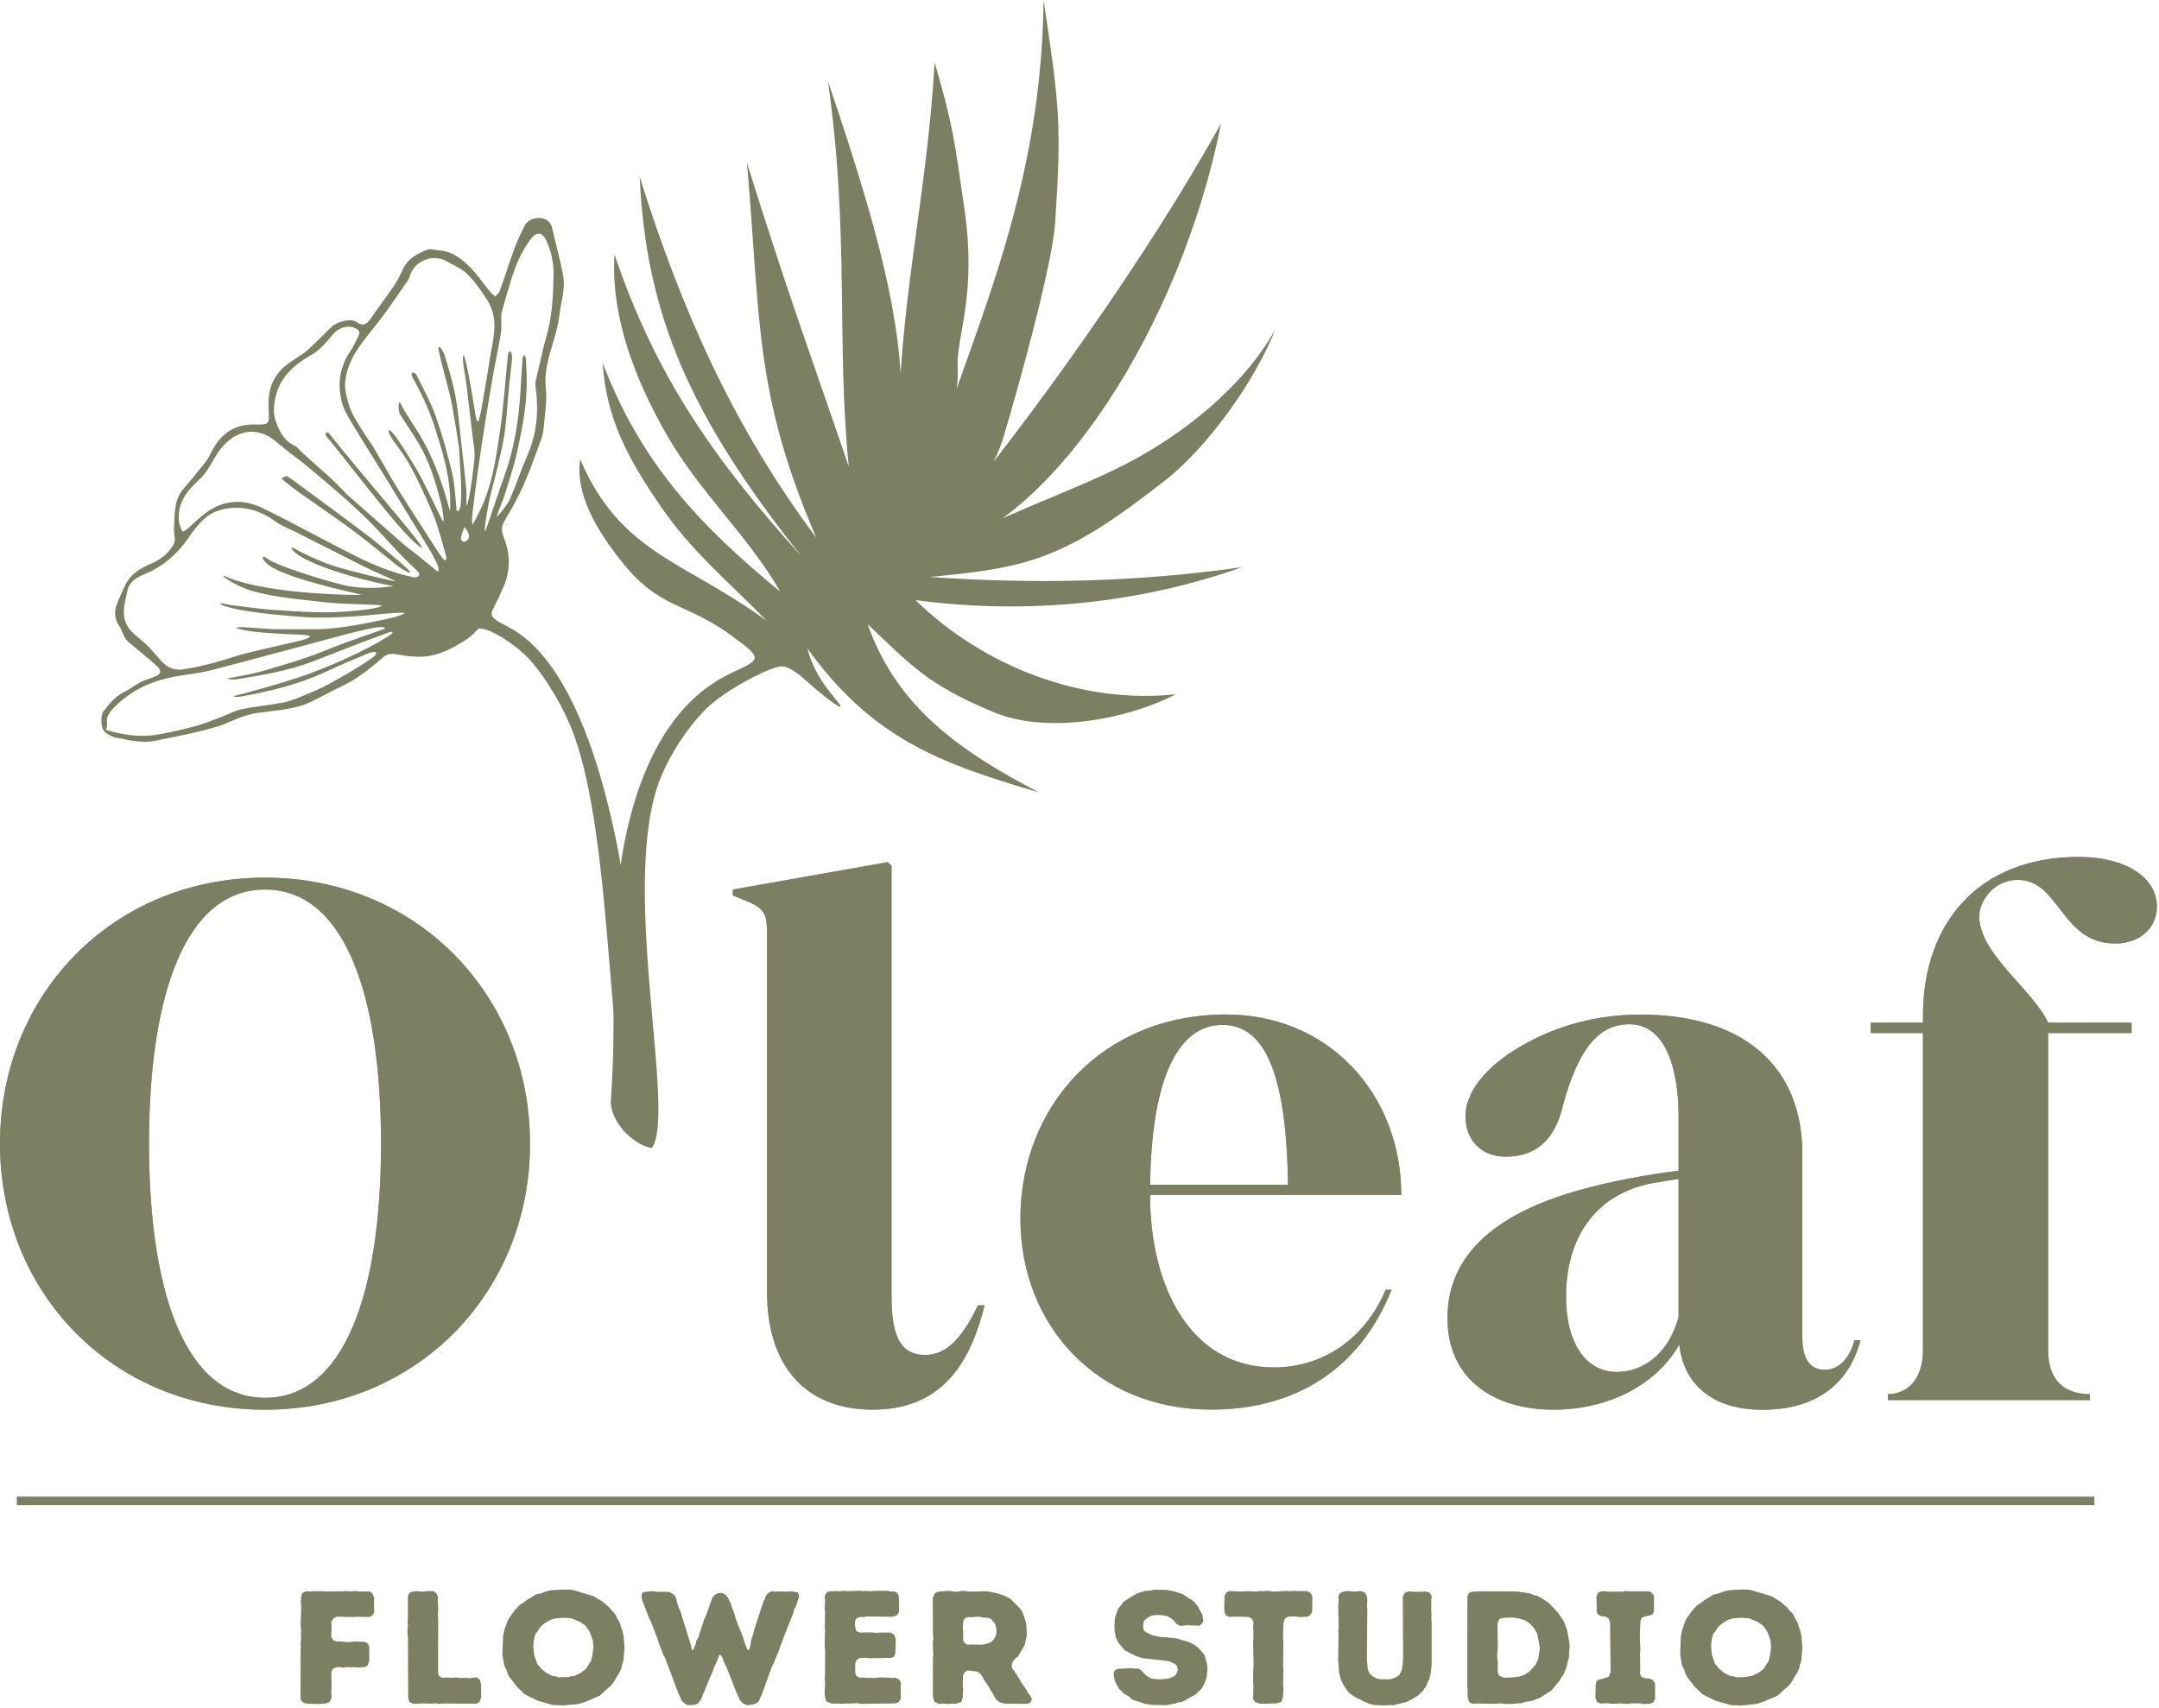<svg xmlns="http://www.w3.org/2000/svg" xmlns:xlink="http://www.w3.org/1999/xlink" xmlns:serif="http://www.serif.com/" width="100%" height="100%" viewBox="0 0 364 288" xml:space="preserve" style="fill-rule:evenodd;clip-rule:evenodd;stroke-linejoin:round;stroke-miterlimit:2;">    <g transform="matrix(1,0,0,1,-122.47,-176.81)">        <path d="M122.47,369.65C122.47,344.46 141.53,324.79 167.15,324.79C192.64,324.79 211.83,344.46 211.83,369.65C211.83,394.84 192.65,414.51 167.15,414.51C141.53,414.51 122.47,394.84 122.47,369.65ZM186.71,369.65C186.71,344.46 180.53,326.8 167.15,326.8C153.77,326.8 147.59,344.47 147.59,369.65C147.59,394.84 153.77,412.5 167.15,412.5C180.52,412.51 186.71,394.84 186.71,369.65Z" style="fill:rgb(143,153,129);fill-rule:nonzero;"></path>        <path d="M251.79,394.67L251.79,334.53C251.79,331.16 251.54,330.16 248.77,328.92L246.01,327.8L246.01,326.8L272.15,322.18L272.78,322.8L272.78,395.54C272.78,402.9 274.79,405.27 278.43,405.27C281.95,405.27 284.59,402.65 287.35,396.91L288.48,396.91C286.34,405.27 282.2,414.5 269.63,414.5C258.07,414.5 251.79,406.89 251.79,394.67Z" style="fill:rgb(143,153,129);fill-rule:nonzero;"></path>        <path d="M294.51,382.31C294.51,363.35 308.33,347.87 329.19,347.87C346.53,347.87 358.72,361.35 358.72,378.31L316.37,378.31L316.37,378.43C316.37,393.28 322.9,407.38 337.23,407.38C345.9,407.38 352.81,402.14 356.08,394.28L357.08,394.28C351.68,407.88 340.62,414.49 326.67,414.49C307.33,414.5 294.51,400.16 294.51,382.31ZM339.62,376.57C339.37,356.98 335.35,349.62 328.56,349.62C321.4,349.62 316.62,357.98 316.37,376.57L339.62,376.57Z" style="fill:rgb(143,153,129);fill-rule:nonzero;"></path>        <path d="M405.59,403.53C401.95,410.02 394.03,414.51 384.35,414.51C374.67,414.51 366.51,409.64 366.51,399.04C366.51,388.06 375.18,381.07 389.76,377.21C394.41,375.96 400.32,374.84 405.47,374.22L405.47,364.99C405.47,357.75 403.59,349.52 397.18,349.52C391.78,349.52 388.51,354.01 386,363.12C384.62,369.11 381.35,371.85 376.33,371.85C371.81,371.85 369.54,368.61 369.54,365.11C369.54,360.37 373.94,355.88 379.72,352.76C385.12,349.77 391.66,347.89 399.07,347.89C416.41,347.89 426.34,356.62 426.34,371.35L426.34,402.42C426.34,406.04 427.72,407.79 430.11,407.79C432.5,407.79 434.26,405.92 435.14,402.8L436.14,402.8C434.76,408.17 430.61,414.53 419.55,414.53C411.37,414.5 406.35,410.39 405.59,403.53ZM395.04,408.14C399.69,408.14 403.84,404.9 405.47,398.91L405.47,375.58C403.84,375.83 402.45,376.08 400.95,376.33C391.4,378.2 386.5,385.56 386.5,395.42C386.49,403.53 390.01,408.14 395.04,408.14Z" style="fill:rgb(143,153,129);fill-rule:nonzero;"></path>        <path d="M446.68,404.52L446.68,351L437.88,351L437.88,349.25L446.68,349.25L446.68,348.13C446.68,332.28 456.23,321.3 472.94,321.3C480.86,321.3 486.13,324.79 486.13,329.66C486.13,333.28 483.24,335.9 479.09,335.9C469.92,335.9 469.79,325.17 462.63,325.17C459.24,325.17 456.72,327.79 456.22,330.66C455.47,337.15 465.14,343.51 467.78,349.25L481.85,349.25L481.85,351L467.78,351L467.78,404.53C467.78,409.52 470.54,411.89 474.82,411.89L474.82,412.89L440.77,412.89L440.77,411.89C443.92,411.88 446.68,409.51 446.68,404.52Z" style="fill:rgb(143,153,129);fill-rule:nonzero;"></path>        <path d="M122.47,369.65C122.47,344.46 141.53,324.79 167.15,324.79C192.64,324.79 211.83,344.46 211.83,369.65C211.83,394.84 192.65,414.51 167.15,414.51C141.53,414.51 122.47,394.84 122.47,369.65ZM186.71,369.65C186.71,344.46 180.53,326.8 167.15,326.8C153.77,326.8 147.59,344.47 147.59,369.65C147.59,394.84 153.77,412.5 167.15,412.5C180.52,412.51 186.71,394.84 186.71,369.65Z" style="fill:rgb(125,127,98);fill-rule:nonzero;"></path>        <path d="M251.79,394.67L251.79,334.53C251.79,331.16 251.54,330.16 248.77,328.92L246.01,327.8L246.01,326.8L272.15,322.18L272.78,322.8L272.78,395.54C272.78,402.9 274.79,405.27 278.43,405.27C281.95,405.27 284.59,402.65 287.35,396.91L288.48,396.91C286.34,405.27 282.2,414.5 269.63,414.5C258.07,414.5 251.79,406.89 251.79,394.67Z" style="fill:rgb(125,127,98);fill-rule:nonzero;"></path>        <path d="M294.51,382.31C294.51,363.34 308.33,347.87 329.19,347.87C346.53,347.87 358.72,361.35 358.72,378.31L316.37,378.31L316.37,378.43C316.37,393.28 322.9,407.38 337.23,407.38C345.9,407.38 352.81,402.14 356.08,394.28L357.08,394.28C351.68,407.88 340.62,414.49 326.67,414.49C307.33,414.5 294.51,400.16 294.51,382.31ZM339.62,376.57C339.37,356.98 335.35,349.62 328.56,349.62C321.4,349.62 316.62,357.98 316.37,376.57L339.62,376.57Z" style="fill:rgb(125,127,98);fill-rule:nonzero;"></path>        <path d="M405.59,403.52C401.95,410.01 394.03,414.5 384.35,414.5C374.67,414.5 366.51,409.63 366.51,399.03C366.51,388.05 375.18,381.06 389.76,377.2C394.41,375.95 400.32,374.83 405.47,374.21L405.47,364.98C405.47,357.74 403.59,349.51 397.18,349.51C391.78,349.51 388.51,354 386,363.11C384.62,369.1 381.35,371.84 376.33,371.84C371.81,371.84 369.54,368.6 369.54,365.1C369.54,360.36 373.94,355.87 379.72,352.75C385.12,349.76 391.66,347.88 399.07,347.88C416.41,347.88 426.34,356.61 426.34,371.34L426.34,402.41C426.34,406.03 427.72,407.78 430.11,407.78C432.5,407.78 434.26,405.91 435.14,402.79L436.14,402.79C434.76,408.16 430.61,414.52 419.55,414.52C411.37,414.5 406.34,410.39 405.59,403.52ZM395.04,408.14C399.69,408.14 403.84,404.9 405.47,398.91L405.47,375.58C403.84,375.83 402.45,376.08 400.95,376.33C391.4,378.2 386.5,385.56 386.5,395.42C386.49,403.52 390.01,408.14 395.04,408.14Z" style="fill:rgb(125,127,98);fill-rule:nonzero;"></path>        <path d="M446.67,404.52L446.67,351L437.87,351L437.87,349.25L446.67,349.25L446.67,348.13C446.67,332.28 456.22,321.3 472.93,321.3C480.85,321.3 486.12,324.79 486.12,329.66C486.12,333.28 483.23,335.9 479.08,335.9C469.91,335.9 469.78,325.17 462.62,325.17C459.23,325.17 456.71,327.79 456.21,330.66C455.46,337.15 465.13,343.51 467.77,349.25L481.84,349.25L481.84,351L467.77,351L467.77,404.53C467.77,409.52 470.53,411.89 474.81,411.89L474.81,412.89L440.76,412.89L440.76,411.89C443.91,411.88 446.67,409.51 446.67,404.52Z" style="fill:rgb(125,127,98);fill-rule:nonzero;"></path>        <g>            <path d="M225.45,362.64C226.05,353.73 225.86,349.83 225.98,337.59C226.17,317.36 231.21,298 244.6,290.89C249.66,288.21 251.93,288.42 246.8,284.74C238.05,277.95 233.97,280.04 227.07,271.24C223.18,266.27 219.42,260.27 220.28,254.24C227.13,270.25 237.88,271.33 251.78,281.53C245.13,274.71 239.02,269.79 233.64,261.87C228.26,253.96 224.68,247.34 224.07,237.98C230.43,254.67 240.27,265.33 254.02,276.57C248.59,267.15 240.4,259.74 234.98,250.31C229.56,240.88 225.42,230.23 226.07,219.7C233.02,240.31 243.01,254.48 257.63,270.65C238.64,246.8 231.38,229.69 230.32,206.65C237.36,228.99 245.99,248.61 260.09,267.47C249.57,242.97 250.73,230.82 248.4,204.26C255.65,227.4 258.78,235.56 265.57,255.49C263.46,234.6 265.71,215.97 262.05,190.49C271.75,219.05 277.25,239.25 273.03,257.35C273.84,253.64 273.77,253.68 273.97,246.86C274.63,225.02 278.85,208.72 280.04,187.32C283.22,198.17 283.4,200.66 285.03,211.76C287.24,226.76 283.7,233.25 283.93,238.71C284.27,246.84 279.36,257.95 278.23,259.97C284.25,236.35 298,212.9 298.42,176.81C301.06,194.64 301.49,197.57 300.36,214.42C299.87,221.78 293.75,243.57 291.65,250.5C289.15,258.76 283.67,262.78 281.34,265.47C295.84,248.04 315.85,220.22 328.35,197.58C321.45,232.27 300.06,264.1 281.62,269.24C290.6,263.8 302.61,260 312.19,255.1C321.78,250.19 332.21,241.95 337.48,232.34C334.08,241.09 325.91,252.44 318.67,258.01C312.1,263.06 305.4,268.18 297.53,270.89C291.71,272.89 285.45,273.5 279.25,274.09C296.93,275.36 314.62,274.92 331.91,272.44C314.57,278.58 295.59,280.5 276.82,278C288.67,289.53 305.25,295.54 320.67,293.88C312.55,298.15 298.97,300.63 290.03,296.91C278.63,292.16 276.04,288.91 268.76,282.07C273.69,296.17 284.61,303.62 297.61,310.41C280.61,305.46 269.41,301.14 258.59,286.14C259.87,291.41 263.78,294.89 264.16,295.81C264.54,296.73 260.67,293.65 258.7,291.87C255.42,288.88 254.43,289.07 253.51,289.29C251.34,289.8 244.59,293.27 241.49,296.36C237.93,299.91 234.64,305.26 233.23,309.67C227.33,328.17 236.48,364.54 232.38,370.39C230.13,370.11 225.86,367.08 225.43,362.78L225.45,362.64Z" style="fill:rgb(125,127,98);fill-rule:nonzero;"></path>        </g>        <g>            <g>                <path d="M227.97,327.8C224.99,307.76 218.95,288.99 209.15,283.09C205.47,280.88 204.01,281.26 206.79,277.25C205.98,277.62 202.93,282.91 203.34,282.84C204.8,282.58 209.46,285.42 211.93,288.22C214.77,291.43 217.68,296.46 219.23,300.71C225.71,318.55 224.83,355.4 228.36,360.85C229.8,360.38 232.17,357.01 231.85,352.71L231.84,352.59C230.2,343.8 229.78,339.92 227.97,327.8Z" style="fill:rgb(125,127,98);fill-rule:nonzero;"></path>            </g>        </g>        <g>            <path d="M191.64,273.33C191.38,273.49 190.1,272.69 189.57,272.27C187.03,270.28 184.57,268.19 181.99,266.27C179.07,264.1 176.03,262.07 173.06,259.96C172.11,259.29 170.93,258.37 170.03,257.62C169.81,257.43 170.75,256.97 171,257.15C175.76,260.64 180.44,264.06 185.14,267.63C187.27,269.36 191.89,273.18 191.64,273.33Z" style="fill:rgb(125,127,98);fill-rule:nonzero;"></path>            <path d="M217.41,223.24C216.91,220.61 216.18,218.02 215.6,215.4C215.38,214.38 214.8,213.8 213.82,213.61C212.65,213.39 211.38,213.92 210.9,214.9C210.27,216.17 209.66,217.46 209.17,218.78C208.31,221.11 207.58,223.49 206.74,225.84C206.61,226.21 206.23,226.49 205.96,226.82C205.65,226.53 205.3,226.26 205.03,225.93C203.97,224.63 203.03,223.22 201.87,222.02C200.43,220.53 198.81,219.22 196.59,219.04C195.87,218.98 195.04,218.68 194.45,218.92C192.87,219.58 191.3,220.36 190.48,222.05C189.98,223.07 189.5,224.11 188.86,225.05C187.59,226.93 186.18,228.73 184.91,230.61C184.25,231.59 183.54,231.83 182.59,231.12C181.58,230.37 179.16,231.13 178.4,231.9C177.14,233.17 175.86,234.4 174.57,235.63C173.25,236.89 171.54,237.55 170.17,238.86C168.05,240.88 167.63,243.21 167.75,245.79C167.86,248.37 167.97,248.43 165.42,248.38C161.69,248.31 159.41,250.24 157.92,253.41C157.64,254.01 157.24,254.58 156.82,255.1C155.7,256.5 154.56,257.88 153.39,259.25C151.72,261.2 151.96,263.59 151.8,265.88C151.74,266.76 152.15,267.81 151.79,268.49C150.99,270.03 149.61,271.15 147.99,271.84C146.25,272.59 144.66,273.46 143.74,275.18C143.2,276.18 142.79,277.24 142.33,278.28C141.7,279.7 141.66,281.06 142.6,282.41C142.98,282.95 143.14,283.64 143.46,284.23C143.63,284.55 143.88,284.84 144.15,285.08C145.71,286.41 147.33,287.68 148.85,289.06C149.85,289.97 149.67,290.49 148.4,290.96C147.63,291.24 146.84,291.49 146.12,291.86C145.22,292.33 144.43,292.99 143.52,293.43C141.96,294.18 140.92,295.44 139.9,296.74C139.4,297.37 139.43,299.74 140.12,300.13C139.96,300.28 141.54,301.17 142.12,301.22C143.26,301.33 146.03,302.27 148.75,301.69C152.42,300.91 155.14,300.53 159.69,299.14C160.62,298.86 163.22,297.4 165.81,297.03C168.28,296.68 171.8,296.45 174.08,295.5C176.05,294.68 177.88,293.56 179.82,292.66C182.48,291.43 184.76,289.65 186.92,287.75C187.79,286.98 188.52,286.97 189.56,287.17C190.98,287.44 192.46,287.62 193.9,287.52C196.59,287.32 198.9,286.08 201.13,284.62C202.08,283.99 202.64,283.26 203.06,282.92C203.71,282.39 205.09,280.57 205.19,280.37C205.86,279 206.48,277.61 207.15,276.24C208.57,273.3 208.58,270.27 207.38,267.34C206.86,266.07 207.13,265.29 207.74,264.27C208.8,262.51 209.8,260.69 210.64,258.82C211.63,256.6 212.45,254.31 213.3,252.03C213.66,251.06 214.04,250.06 214.12,249.05C214.31,246.76 214.74,244.49 214.49,242.16C214.04,237.94 216.26,234.18 216.76,230.11C217.01,227.81 217.84,225.56 217.41,223.24ZM174.62,290.4C170.12,292.06 162.52,294.05 161.9,294.17C161.49,294.25 162.42,294.39 163.12,294.26C168.02,293.37 172.83,292.21 177.37,290.09C179.75,288.98 182.18,287.96 184.61,286.95C184.85,286.85 185.77,286.57 185.89,286.89C186,287.18 185.42,287.6 185.04,287.86C182.71,289.49 180.21,290.9 177.71,292.26C176.4,292.97 175,293.54 173.61,294.12C172.55,294.55 171.48,295.02 170.37,295.24C168.01,295.69 165.61,295.91 163.25,296.38C162.17,296.59 161.17,297.17 160.13,297.56C158.69,298.1 157.27,298.73 155.79,299.14C153.6,299.75 151.37,300.27 149.13,300.66C144.96,301.4 141.03,300.08 140.31,299.85C140.99,298.71 139.68,298.19 141.67,296.14C144.59,293.15 148.18,291.54 152.26,290.84C154.23,290.51 156.22,290.29 158.15,289.8C164.51,288.16 170.85,286.42 177.19,284.73C179.66,284.07 182.12,283.38 184.62,282.84C187.63,282.18 187.67,282.83 187.01,282.95C184.86,283.7 182.71,284.43 180.58,285.22C178.44,286.01 176.34,286.93 174.18,287.67C171.98,288.43 169.63,289.1 167.41,289.77C164.61,290.62 161.15,291.09 160.89,291.21C160.55,291.37 162.02,291.43 162.51,291.34C166.62,290.64 171,289.94 174.91,288.45C179.09,286.87 182.89,285.28 187.11,283.79C187.53,283.64 188.59,283.11 188.64,283.49C188.68,283.83 182.82,287.37 174.62,290.4ZM188.68,280.95C185.86,281.59 180.15,282.82 176.32,282.9C176.14,282.9 171.22,282.93 168.94,282.9C166.89,282.88 162.49,282.32 162.25,282.7C165.73,283.9 174.65,283.63 174.69,284.08C174.72,284.45 173.06,284.84 172.72,284.92C169.76,285.63 166.79,286.25 163.84,286.99C162.17,287.41 160.55,288.04 158.88,288.47C156.99,288.96 155.09,289.45 153.16,289.7C152.31,289.81 151.2,289.56 150.54,289.05C149.44,288.2 148.62,286.99 147.64,285.98C147.05,285.37 146.36,284.84 145.72,284.26C145.3,283.89 144.86,283.54 144.5,283.12C142.69,281.04 143.46,278.74 143.93,276.46C144.27,274.8 145.59,274.15 146.95,273.58C149.99,272.3 152.34,270.26 154.2,267.56C155.13,266.21 156.16,264.83 157.45,263.85C158.46,263.08 159.91,262.63 161.21,262.49C164.07,262.18 166.66,263.06 168.99,264.79C169.85,265.43 170.91,265.81 171.88,266.3C175.9,268.33 179.93,270.34 183.94,272.39C185.16,273.01 189.14,274.7 189.11,274.83C188.53,274.79 181.38,273.08 178.86,272.28C177.04,271.7 174.62,270.64 172.9,269.73C172.54,269.54 171.43,268.89 171.58,269.21C172.64,271.52 182.58,274.52 188.87,275.64C186.93,275.88 184.85,276.11 181.9,275.75C179.71,275.49 170.68,272.75 168.08,271.35C167.83,271.22 166.95,270.47 166.78,270.74C166.61,271.02 167.24,271.6 167.43,271.79C169.61,274.08 181.4,276.6 183.42,277.09C183.83,277.19 167.86,277.2 160.56,274.04C158.92,273.33 162.13,275.65 165.05,276.47C169.15,277.61 173.41,277.9 177.64,278.4C180.58,278.75 187.08,278.68 186.8,278.97C186.24,279.53 180.45,280.05 177.52,280.06C174.49,280.07 171.45,279.84 168.43,279.64C166.41,279.51 161.57,278.86 161.1,278.79C160.34,278.67 159.98,278.45 159.61,278.57C159.38,278.65 161.11,279.97 173.67,280.85C176.48,281.04 179.3,280.91 182.11,280.75C184.55,280.61 190.33,279.9 190.64,280.2C190.77,280.31 189.29,280.82 188.68,280.95ZM192.18,274.14C188.78,273.46 185.18,271.98 182.09,270.41C180.12,269.41 178.17,268.38 176.21,267.36C172.98,265.69 169.8,263.92 166.51,262.38C163.31,260.89 160.12,261.13 157.23,263.25C156.09,264.08 155.09,265.11 154.01,266.03C153.79,266.21 153.51,266.32 153.26,266.46C153.12,266.18 152.93,265.91 152.85,265.61C152.72,265.11 152.58,264.58 152.59,264.07C152.61,263.39 152.7,262.68 152.9,262.03C153.5,260.11 154.87,258.79 156.32,257.42C157.5,256.3 158.2,254.67 159.11,253.27C161.34,249.86 165.22,248.01 169.18,251.41C171.05,253.02 173.1,254.43 174.99,256.03C177.97,258.55 180.96,261.06 183.78,263.76C186.86,266.72 189.53,270.1 192.71,272.96C193.62,273.77 192.95,274.29 192.18,274.14ZM195.94,272.95C195.45,272.48 193.76,271.21 192.79,270.37C192.09,269.76 191.28,269.25 190.58,268.64C187.5,265.95 184.44,263.24 181.37,260.54C181.23,260.42 181.06,260.32 180.94,260.18C178.47,257.37 175.46,255.13 172.81,252.52C172.65,252.36 172.52,252.13 172.33,252.05C170.38,251.27 169.54,249.46 168.94,247.78C168.47,246.48 168.64,244.79 169.01,243.41C169.87,240.22 172.18,238.22 175.04,236.61C176.47,235.81 177.59,234.37 178.69,233.09C179.5,232.15 181.02,231.57 182.23,232.09C182.91,232.38 183.32,232.75 182.87,233.55C182.42,234.36 182.09,235.25 181.56,236C179.74,238.63 179.34,241.55 180.08,244.54C180.45,246.05 181.39,247.45 182.21,248.82C183.71,251.35 185.31,253.82 186.85,256.33C189.58,260.78 192.3,265.23 195.02,269.69C195.39,270.3 195.66,270.91 196,271.53C196.54,272.52 196.61,273.6 195.94,272.95ZM199.43,262.77C199.32,261.13 199.09,258.21 198.72,256.66C197.94,253.41 197.05,250.17 195.94,247.02C195.1,244.65 193.86,242.42 192.75,240.14C192.64,239.91 192.26,239.51 192,239.66C191.77,239.78 191.89,240.23 192,240.42C193.5,243.09 194.81,245.83 195.74,248.76C196.96,252.6 198.17,256.43 198.36,260.49C198.38,260.87 198.41,263.22 198.32,262.9C195.13,251.12 192,248.9 190.05,244.91C189.57,243.92 189.59,246.16 189.91,246.66C190.95,248.3 192.05,249.91 193.05,251.58C194.84,254.56 195.83,257.86 196.72,261.19C197.02,262.33 197.36,264.31 197.22,264.79C197.16,264.99 195.6,261.5 194.76,259.88C193.89,258.19 193.07,256.46 192.05,254.85C191.06,253.29 188.94,249.76 188.26,249.42C187.59,249.08 188.24,250.46 189.21,251.69C189.85,252.51 190.41,253.4 190.99,254.26C191.57,255.12 191.99,256.08 192.49,256.99C193.18,258.23 195.57,263.5 196.02,264.92C196.56,266.63 197.08,268.35 197.55,270.08C197.64,270.42 197.8,270.86 197.65,271.21C197.51,271.54 197.09,270.92 196.93,270.73C196.42,270.02 196.22,269.71 195.75,268.97C193.73,265.79 191.66,262.66 189.67,259.46C188.2,257.08 186.86,254.63 185.43,252.23C184.88,251.3 184.19,250.46 183.64,249.53C182.82,248.14 181.82,246.79 181.37,245.28C180.95,243.86 180.45,242.46 180.72,240.73C181.36,236.63 184.09,233.93 186.42,230.9C188.13,228.68 189.67,226.32 191.28,224.02C191.41,223.84 191.49,223.62 191.55,223.41C192.3,220.77 195.43,219.51 197.85,220.9C199.02,221.57 200.33,222.12 201.27,223.03C202.5,224.23 203.49,225.7 204.45,227.13C204.98,227.93 205.4,228.87 205.61,229.8C206.22,232.47 205.38,235.07 204.99,237.68C204.6,240.3 204.13,242.91 203.69,245.52C203.59,246.09 203.19,247.99 203.07,247.9C202.66,247.62 202.57,246.32 202.49,245.84C202.09,243.34 200.97,236.82 200.63,236.72C200.54,236.69 200.52,236.97 200.52,237.31C200.53,238.52 200.9,239.95 201.05,241.16C201.42,244.12 201.75,247.09 202.1,250.05C202.23,251.11 202.44,252.17 202.48,253.23C202.52,254.08 202.39,254.94 202.28,255.79C202.01,257.88 201.6,261.31 201.13,262.03C201.06,262.14 201.16,260.15 201.07,259.22C200.82,256.58 200.52,253.95 200.22,251.32C199.92,248.74 199.73,246.14 199.25,243.59C198.8,241.22 198.11,238.89 197.38,236.57C197.17,235.9 196.36,234.86 196.38,235.51C196.39,236.07 197.51,240.32 197.76,241.25C198.09,242.48 198.42,243.7 198.65,244.95C199.05,247.11 199.39,249.28 199.74,251.44C199.83,251.99 199.9,252.55 199.92,253.1C200.04,256 200.4,259.22 200.13,262.03C200.03,262.8 199.6,263.39 199.43,262.77ZM201.11,268.02C200.93,268.14 200.66,268.2 200.5,268.11C200.2,267.93 200.15,267.68 200.19,267.47C200.31,266.9 200.53,266.35 200.75,265.66C201.68,266.71 201.78,267.57 201.11,268.02ZM214.66,233.27C213.94,235.84 213.39,238.47 212.79,241.07C212.72,241.35 212.72,241.66 212.76,241.95C213.31,245.94 213.04,249.82 211.4,253.57C210.33,256 209.5,258.53 208.45,260.97C208.03,261.94 206.26,264.04 206.25,263.93C206.22,263.55 207.2,261.43 207.53,260.35C208.27,257.93 209.1,255.52 209.64,253.06C210.58,248.8 211.44,244.52 211.25,240.1C211.21,239.21 211.22,236.7 210.93,236.71C210.67,236.72 210.58,237.16 210.56,237.4C210.33,240.48 210.24,243.57 209.89,246.63C209.61,249.03 209.16,251.43 208.54,253.77C207.88,256.24 206.92,258.64 206.11,261.07C205.61,262.58 204.43,266.21 204.24,266.38C203.99,266.6 204.69,262.24 205.09,260.63C205.92,257.31 206.82,254 207.41,250.64C207.9,247.86 207.99,245 208.27,242.18C208.43,240.62 208.63,239.07 208.79,237.51C208.83,237.14 208.79,235.91 208.38,236.1C208.12,236.22 208.09,236.83 208.06,237.11C207.65,241.12 207.39,245.15 206.82,249.13C206.22,253.26 205.66,257.41 204.09,261.34C203.59,262.59 202.15,265.44 202.11,265.26C202.01,264.87 202.05,263.96 202.12,263.43C202.41,260.91 202.73,258.4 203.09,255.89C203.47,253.21 203.87,250.53 204.3,247.85C204.71,245.27 205.14,242.69 205.59,240.12C206.01,237.73 206.53,235.36 206.92,232.97C207.06,232.1 206.96,231.18 206.98,230.29C206.99,230.03 206.97,229.77 207.04,229.52C207.56,227.67 208.08,225.81 208.65,223.97C209.41,221.5 210.41,219.13 212.01,217.06C213.01,215.77 213.97,215.99 214.65,217.52C215.45,219.33 215.82,221.18 215.8,223.15C215.74,226.57 215.59,229.95 214.66,233.27Z" style="fill:rgb(125,127,98);fill-rule:nonzero;"></path>            <path d="M177.88,249.82C184.22,257.76 195.05,270.07 193.46,269.12C190.53,267.38 182.19,256 177.38,250.23C177.3,249.65 177.75,249.65 177.88,249.82Z" style="fill:rgb(125,127,98);fill-rule:nonzero;"></path>        </g>        <path d="M173.15,455.14L173.21,454.52L173.15,454.01L173.18,453.5L173.24,453.01L173.18,452.39L173.24,451.9L173.21,451.33L173.15,450.87L173.26,447.84L173.18,447.03L173.26,445.92L173.43,445.43L174.05,445.13L174.84,445.16L175.44,445.11L176.89,445.11L177.4,445.16L178.51,445.16L179.39,445.11L179.96,445.14L180.81,445.09L181.32,445.14L182.43,445.09L183.05,445.17L184.75,445.14L185.23,445.44L185.57,446.25L185.51,447.28L185.57,448.66L185.29,449.2L184.72,449.47L182.56,449.42L181.96,449.47L181.39,449.44L180.88,449.47L180.06,449.42L179.15,449.42L178.61,449.77L178.33,450.31L178.39,451.53L178.33,452.04L178.33,452.8L178.64,453.37L179.21,453.59L179.83,453.56L180.94,453.7L182.44,453.59L183.83,453.64L184.43,453.86L184.71,454.4L184.74,456.81L184.46,457.65L183.86,457.92L182.7,457.97L182.13,457.92L181.53,457.95L180.96,457.9L180.39,458.01L179.79,457.9L179.17,457.95L178.6,458.19L178.34,458.73L178.37,461.6L178.31,462.11L178.39,462.98L178.05,463.79L177.45,464.03L176.03,464.14L174.04,464.06L173.42,463.79L173.14,463.28L173.15,455.14Z" style="fill:rgb(125,127,98);fill-rule:nonzero;"></path>        <path d="M191.25,452.93L191.19,452.42L191.16,451.82L191.24,450.82L191.18,450.28L191.24,449.77L191.24,445.98L191.5,445.39L192.1,445.17L192.64,445.09L193.77,445.2L194.34,445.09L195.45,445.09L196.02,445.42L196.3,446.01L196.27,446.52L196.35,448.06L196.29,449.14L196.35,449.79L196.32,458.96L196.55,459.5L197.12,459.72L197.72,459.67L198.83,459.72L199.34,459.64L199.91,459.75L201.07,459.72L201.67,459.8L202.21,459.69L202.81,459.64L203.32,459.97L203.58,460.78L203.61,462.97L203.3,463.81L202.76,464.08L197.14,464.05L196.52,464.1L195.98,464.02L194.9,464.07L193.79,464.02L192.6,464.1L192.03,464.05L191.49,463.78L191.29,463.08L191.25,452.93Z" style="fill:rgb(125,127,98);fill-rule:nonzero;"></path>        <path d="M215.73,464.32L213.32,463.64L212.78,463.42L210.85,462.45L210.48,462.04L209.69,461.31L208.36,459.58L208.08,459.09L207.91,458.52L207.48,457.6L207.17,455.89L207.28,452.75L207.51,451.59L208.05,450.1L208.3,449.64L209.26,448.29L210.03,447.48L210.94,446.88L211.34,446.56L212.79,445.69L213.87,445.42L214.38,445.2L214.95,445.04L215.52,444.93L217.51,444.82L218.84,444.85L222.56,445.96L224.01,446.83L225.23,447.88L225.6,448.37L225.94,448.69L226.31,449.15L226.51,449.64L227.02,450.53L227.16,451.15L227.39,451.72L227.62,452.72L227.76,454.59L227.62,456.48L227.51,457.07L227.34,457.5L227.26,458.04L227.06,458.55L225.95,460.42L225.58,460.91L223.59,462.72L221.07,463.8L219.99,464.13L217.47,464.37L215.73,464.32ZM218.29,459.58L218.83,459.44L219.34,459.39L219.79,459.15L220.3,458.93L221.18,458.28L221.52,457.79L221.78,457.38L222.09,456.97L222.35,455.86L222.52,454.51L222.41,453.35L222.21,452.86L222.04,452.32L221.81,451.83L221.16,450.91L220.28,450.29L218.78,449.67L217.42,449.59L216.12,449.7L215.52,449.84L215.01,450.08L214.19,450.62L213.76,450.97L213.39,451.4L213.13,451.86L212.79,452.24L212.62,452.73L212.42,453.73L212.39,454.54L212.53,455.89L213.07,457.41L213.44,457.79L213.72,458.17L214.6,458.9L215.56,459.39L216.07,459.44L216.64,459.63L218.29,459.58Z" style="fill:rgb(125,127,98);fill-rule:nonzero;"></path>        <path d="M237.15,462.99L236.9,462.48L234.6,456.34L234.34,455.91L233.55,453.88L233.38,453.28L232.22,450.25L231.96,449.79L230.77,446.71L230.63,445.98L230.74,445.36L231.34,445.2L231.94,445.17L232.45,445.09L232.96,445.2L235.23,445.23L235.77,445.47L236.28,445.9L236.51,446.44L236.62,446.98L236.96,448.04L237.19,448.5L239.01,454.4L239.12,455.05L239.35,455.02L239.78,453.99L239.89,453.42L240.17,453.01L241.19,449.87L241.62,448.9L242.56,446.22L243.04,445.68L243.61,445.41L244.23,445.41L244.83,445.73L245.23,446.27L245.46,446.76L245.69,447.22L246.03,448.3L246.26,448.81L246.54,449.84L247.76,452.9L247.9,453.44L248.47,454.98L248.75,455.01L248.92,454.5L249.12,453.36L249.49,452.22L249.6,451.68L251.16,446.92L251.41,446.46L251.55,445.95L252.03,445.38L252.63,445.11L253.17,445.19L253.77,445.14L254.9,445.19L255.89,445.14L256.46,445.22L257.03,445.35L257.2,446L256.66,447.65L256.38,448.14L256.24,448.73L254.42,453.33L254.31,453.79L254.05,454.28L253.82,455.04L252.88,457.34L252.62,457.8L250.92,462.51L250.66,463L250.49,463.51L250.06,464L249.38,464.22L248.9,464.3L248.36,464.33L247.71,464.01L247.17,463.44L247,462.93L246.57,462.04L244.95,457.87L244.47,456.95L244.3,456.38L244.02,455.92L243.74,455.84L243.37,456.9L242.86,457.93L242.69,458.5L241.81,460.5L241.67,460.93L241.41,461.5L241.27,461.96L240.99,462.45L240.82,463.04L240.56,463.5L240.11,464.07L239.49,464.29L238.41,464.32L237.79,463.97L237.34,463.48L237.15,462.99Z" style="fill:rgb(125,127,98);fill-rule:nonzero;"></path>        <path d="M268.73,464.07L268.16,464.12L267.51,464.09L266.97,463.98L265.81,464.06L265.3,464.03L264.68,464.08L262.64,464.05L261.79,463.7L261.56,462.97L261.5,462.37L261.58,460.5L261.5,459.96L261.56,459.45L261.59,455.07L261.51,454.58L261.54,452.36L261.6,451.85L261.52,451.28L261.58,448.63L261.5,448.03L261.58,446.92L261.52,445.89L261.83,445.32L262.43,445.1L263,445.13L263.57,445.08L264.08,445.13L264.62,445.02L265.19,445.1L267.52,445.05L268.09,445.1L268.57,445.07L269.14,445.12L269.76,445.07L272.06,445.04L272.57,445.15L273.17,445.15L273.74,445.37L274,445.88L274.06,447.5L274.03,448.04L274.06,448.58L273.78,449.07L273.18,449.39L272.64,449.42L268.58,449.37L268.04,449.48L267.5,449.45L266.88,449.67L266.63,450.18L266.63,451.02L266.86,451.86L267.46,452.1L269.11,452.05L270.3,452.13L270.9,452.08L272.57,452.08L273.22,452.43L273.5,453.19L273.42,455.62L273.22,456.16L272.65,456.38L272,456.35L271.43,456.4L270.27,456.37L269.19,456.42L268.28,456.34L267.43,456.37L266.92,456.67L266.66,457.24L266.66,458.95L266.89,459.44L267.49,459.71L268.11,459.66L268.65,459.74L269.27,459.71L269.84,459.76L270.78,459.65L272.23,459.68L272.77,459.76L273.42,459.71L274.02,459.95L274.33,460.49L274.33,463.22L274.02,463.79L273.42,464.03L269.36,464.08L268.73,464.07Z" style="fill:rgb(125,127,98);fill-rule:nonzero;"></path>        <path d="M279.8,458.93L279.74,458.39L279.77,456.2L279.83,455.69L279.77,455.18L279.77,454.64L279.74,454.05L279.82,452.97L279.76,452.43L279.73,446.23L280.07,445.47L280.58,445.2L282.25,445.06L282.87,445.09L283.44,445.2L284.01,445.2L284.52,445.06L285.09,445.06L285.66,445.17L287.36,445.17L288.18,445.12L289.09,445.15L290.71,445.5L291.79,445.85L292.78,446.36L294.4,447.98L294.71,448.41L294.94,448.87L295.45,450.41L295.53,450.95L295.59,452.65L295.22,454.22L294.11,456.11L293.71,456.43L293.31,456.84L293.05,457.43L293.08,458.08L293.42,458.49L294.33,459.9L294.59,460.39L295.55,461.77L295.78,462.28L296.12,462.66L296.43,463.26L296.26,463.85L295.72,464.09L294.78,464.12L294.24,464.07L292,464.1L291.04,463.86L290.42,463.37L290.11,462.91L289.88,462.37L289.57,461.96L289.03,460.99L288.43,460.18L288.2,459.69L287.86,459.15L287.29,458.69L285.64,458.47L285.1,458.77L284.84,459.31L284.78,461.04L284.86,461.61L284.8,462.1L284.8,463.02L284.54,463.81L283.63,464.08L282.78,464.08L282.33,464.13L281.42,464.05L280.85,464.13L280.03,463.78L279.75,462.94L279.75,458.93L279.8,458.93ZM286.29,454.09L287.65,454.14L288.19,454.11L289.01,453.92L289.52,453.7L289.83,453.46L290.14,453.05L290.4,452.51L290.48,451.7L290.37,451L290.2,450.57L289.49,449.73L288.95,449.6L288.21,449.55L287.42,449.39L286.29,449.5L285.72,449.47L285.12,449.69L284.86,450.2L284.8,451.34L284.86,451.8L284.86,453.42L285.09,453.85L285.66,454.15L286.29,454.09Z" style="fill:rgb(125,127,98);fill-rule:nonzero;"></path>        <path d="M315.49,464.1L314.38,463.72L313.81,463.56L313.27,463.32L312.87,462.91L311.88,462.32L311.51,461.91L311.11,461.56L310.57,460.56L310.4,460.07L310.29,459.53L310.21,458.99L310.44,458.42L310.95,458.2L313.13,458.09L313.67,458.17L314.18,458.12L314.75,458.34L315.69,459.31L316.17,459.61L316.65,459.85L318.1,459.99L318.61,459.91L319.49,459.86L320.45,459.45L320.82,459.04L321.05,458.36L320.88,457.68L320.51,457.35L319.49,456.89L315.04,456.4L314.02,456.07L312.09,455.07L311.04,453.83L310.59,452.88L310.39,451.8L310.36,450.96L310.44,449.63L310.95,448.14L311.94,446.87L313.3,445.98L314.26,445.44L315.34,445.12L315.85,445.04L316.42,445.01L317.04,444.85L319.22,444.9L320.33,445.12L321.92,445.63L323.79,446.87L324.41,447.68L325.2,449.09L325.26,449.6L325.37,450.11L325.14,450.57L324.6,450.95L324.09,450.9L323.52,450.9L322.75,450.85L321.42,450.96L320.8,450.61L320.37,450.07L319.89,449.69L319.38,449.37L318.87,449.23L317.96,449.12L317.05,449.15L316.54,449.26L316.09,449.5L315.66,449.8L315.32,450.15L315.18,450.88L315.29,451.69L315.72,452.07L316.77,452.56L318.27,452.86L319.09,452.86L319.69,452.97L320.26,453L320.83,453.08L323.04,453.73L323.55,454.03L324,454.25L324.51,454.68L325.25,455.49L325.56,455.92L325.99,457.49L326.05,458.36L325.88,459.71L325.71,460.17L325.54,460.66L325.23,461.26L324.95,461.64L324.13,462.45L322.2,463.56L321.66,463.8L321.15,463.85L320.58,464.07L320.01,464.15L319.44,464.28L318.87,464.33L316.63,464.28L315.49,464.1Z" style="fill:rgb(125,127,98);fill-rule:nonzero;"></path>        <path d="M334.89,464.07L334.07,463.8L333.7,463.2L333.76,462.69L333.79,461.12L333.73,460.55L333.76,458.36L333.82,457.82L333.74,453.79L333.8,453.03L333.77,452.49L333.8,451.89L333.74,451.13L333.8,450.26L333.49,449.72L332.95,449.45L330.25,449.4L329.68,449.45L329.17,449.18L328.92,448.69L328.86,447.85L328.92,446.5L328.89,445.96L329.23,445.34L329.77,445.07L331.76,445.18L332.64,445.1L334.31,445.18L334.82,445.07L335.44,445.12L336.04,445.04L336.58,445.07L337.15,445.18L339.45,445.07L339.99,445.12L340.59,445.04L341.13,445.09L342.89,445.09L343.43,445.44L343.74,445.98L343.71,448.55L343.37,449.14L342.89,449.44L342.38,449.41L341.78,449.49L340.73,449.36L339.62,449.41L339.08,449.74L338.85,450.55L338.77,452.9L338.85,453.47L338.79,457.83L338.87,458.42L338.81,458.91L338.84,459.99L338.78,460.56L338.86,461.59L338.78,463L338.5,463.76L337.68,464.03L335.78,464.08L334.89,464.07Z" style="fill:rgb(125,127,98);fill-rule:nonzero;"></path>        <path d="M355.06,464.34L354.49,464.34L353.38,464.12L352.3,463.66L351.87,463.42L351.3,463.18L350.39,462.61L349.96,462.26L349.62,461.88L348.97,460.91L348.52,459.99L348.24,458.88L348.07,456.71L348.15,452.35L348.09,451.84L348.17,451.3L348.09,447.51L348.15,447.08L348.15,446.43L348.09,445.89L348.46,445.38L349.06,445.16L349.66,445.08L350.88,445.19L351.45,445.11L352,445.11L352.6,445.35L352.94,445.95L353,446.73L352.94,447.6L353,448.01L352.92,456.72L353.09,458.29L353.26,458.8L353.6,459.23L354.05,459.55L354.53,459.82L355.18,459.96L356.88,459.96L357.87,459.61L358.35,459.28L358.66,458.74L358.83,458.33L359.03,456.65L358.98,446L359.29,445.41L359.89,445.14L361.08,445.22L362.87,445.17L363.49,445.36L363.86,445.93L363.78,446.47L363.78,448.72L363.84,449.15L363.78,449.74L363.84,450.25L363.84,457.55L363.7,458.85L363.44,459.99L363.16,460.45L362.99,460.99L362.34,461.94L361.55,462.7L360.61,463.29L359.59,463.8L357.38,464.34L356.84,464.31L355.99,464.39L355.06,464.34Z" style="fill:rgb(125,127,98);fill-rule:nonzero;"></path>        <path d="M375.35,464.02L374.78,464.1L371.32,464.05L370.75,464.1L370.18,463.83L369.9,462.99L369.9,461.61L369.84,461.1L369.87,445.98L370.13,445.41L370.75,445.17L371.32,445.2L371.83,445.12L378.3,445.17L379.97,445.41L380.57,445.54L381.05,445.76L381.62,445.87L382.16,446.17L383.61,447.09L385.11,448.69L386.07,450.12L386.3,450.63L386.67,451.66L387.07,453.8L387.1,454.58L387.02,455.45L387.02,456.02L386.94,456.56L386.77,457.02L386.66,457.59L386.52,458.1L386.07,459.16L385.73,459.59L385.45,460.13L384.06,461.83L382.16,463.05L380.83,463.59L379.67,463.78L378.85,464.02L378.28,464.02L377.4,464.13L376.55,464.13L375.35,464.02ZM377.28,459.66L378.5,459.53L379.32,459.29L380.28,458.7L381.33,457.56L381.81,456.56L382.09,454.67L381.64,452.29L381.38,451.8L381.1,451.34L380.67,450.85L380.25,450.47L379.82,450.17L379.31,449.93L378.2,449.63L377.38,449.55L376.19,449.58L375.28,449.77L375,450.39L374.94,450.85L375,454.58L374.89,455.93L375,457.26L374.97,458.37L375,458.83L375.23,459.34L375.88,459.64L376.42,459.69L377.28,459.66Z" style="fill:rgb(125,127,98);fill-rule:nonzero;"></path>        <path d="M399.01,464.02L397.62,464.02L396.77,464.13L395.64,464.02L395.07,464.07L394.19,464.1L393.37,463.99L392.83,464.04L392.29,464.04L391.72,463.8L391.44,463.07L391.52,460.58L391.83,460.09L393.7,459.55L394.01,458.74L393.92,450.43L393.67,449.7L393.13,449.38L392.56,449.38L391.94,449.08L391.63,448.54L391.69,448.03L391.61,446.03L391.89,445.38L392.46,445.11L393.11,445.11L393.65,445.19L395.98,445.19L396.55,445.08L397.06,445.13L400.49,445.13L401,445.43L401.34,445.94L401.31,448.62L401.03,449.05L400.43,449.27L399.86,449.35L399.24,449.59L399.04,450.21L398.93,452.94L399.04,454.89L398.98,455.49L399.01,458.47L398.93,458.98L399.27,459.6L399.95,459.82L400.55,459.82L401.17,460.12L401.51,460.63L401.51,463.31L401.23,463.82L400.72,464.09L399.59,464.14L399.01,464.02Z" style="fill:rgb(125,127,98);fill-rule:nonzero;"></path>        <path d="M414.3,464.32L411.89,463.64L411.35,463.42L409.42,462.45L409.05,462.04L408.26,461.31L406.93,459.58L406.65,459.09L406.48,458.52L406.05,457.6L405.74,455.89L405.85,452.75L406.08,451.59L406.62,450.1L406.88,449.64L407.84,448.29L408.61,447.48L409.52,446.88L409.92,446.56L411.37,445.69L412.45,445.42L412.96,445.2L413.53,445.04L414.1,444.93L416.09,444.82L417.42,444.85L421.14,445.96L422.59,446.83L423.81,447.88L424.18,448.37L424.52,448.69L424.89,449.15L425.09,449.64L425.6,450.53L425.74,451.15L425.97,451.72L426.2,452.72L426.34,454.59L426.2,456.48L426.09,457.07L425.92,457.5L425.84,458.04L425.64,458.55L424.53,460.42L424.16,460.91L422.17,462.72L419.65,463.8L418.57,464.13L416,464.4L414.3,464.32ZM416.85,459.58L417.39,459.44L417.9,459.39L418.35,459.15L418.86,458.93L419.74,458.28L420.08,457.79L420.33,457.38L420.64,456.97L420.9,455.86L421.07,454.51L420.96,453.35L420.76,452.86L420.59,452.32L420.36,451.83L419.71,450.91L418.83,450.29L417.33,449.67L415.97,449.59L414.67,449.7L414.07,449.84L413.56,450.08L412.74,450.62L412.32,450.97L411.95,451.4L411.7,451.86L411.36,452.24L411.19,452.73L410.99,453.73L410.96,454.54L411.1,455.89L411.64,457.41L412.01,457.79L412.29,458.17L413.17,458.9L414.13,459.39L414.64,459.44L415.21,459.63L416.85,459.58Z" style="fill:rgb(125,127,98);fill-rule:nonzero;"></path>        <rect x="125.31" y="429.16" width="350.27" height="1.45" style="fill:rgb(125,127,98);"></rect>    </g></svg>
